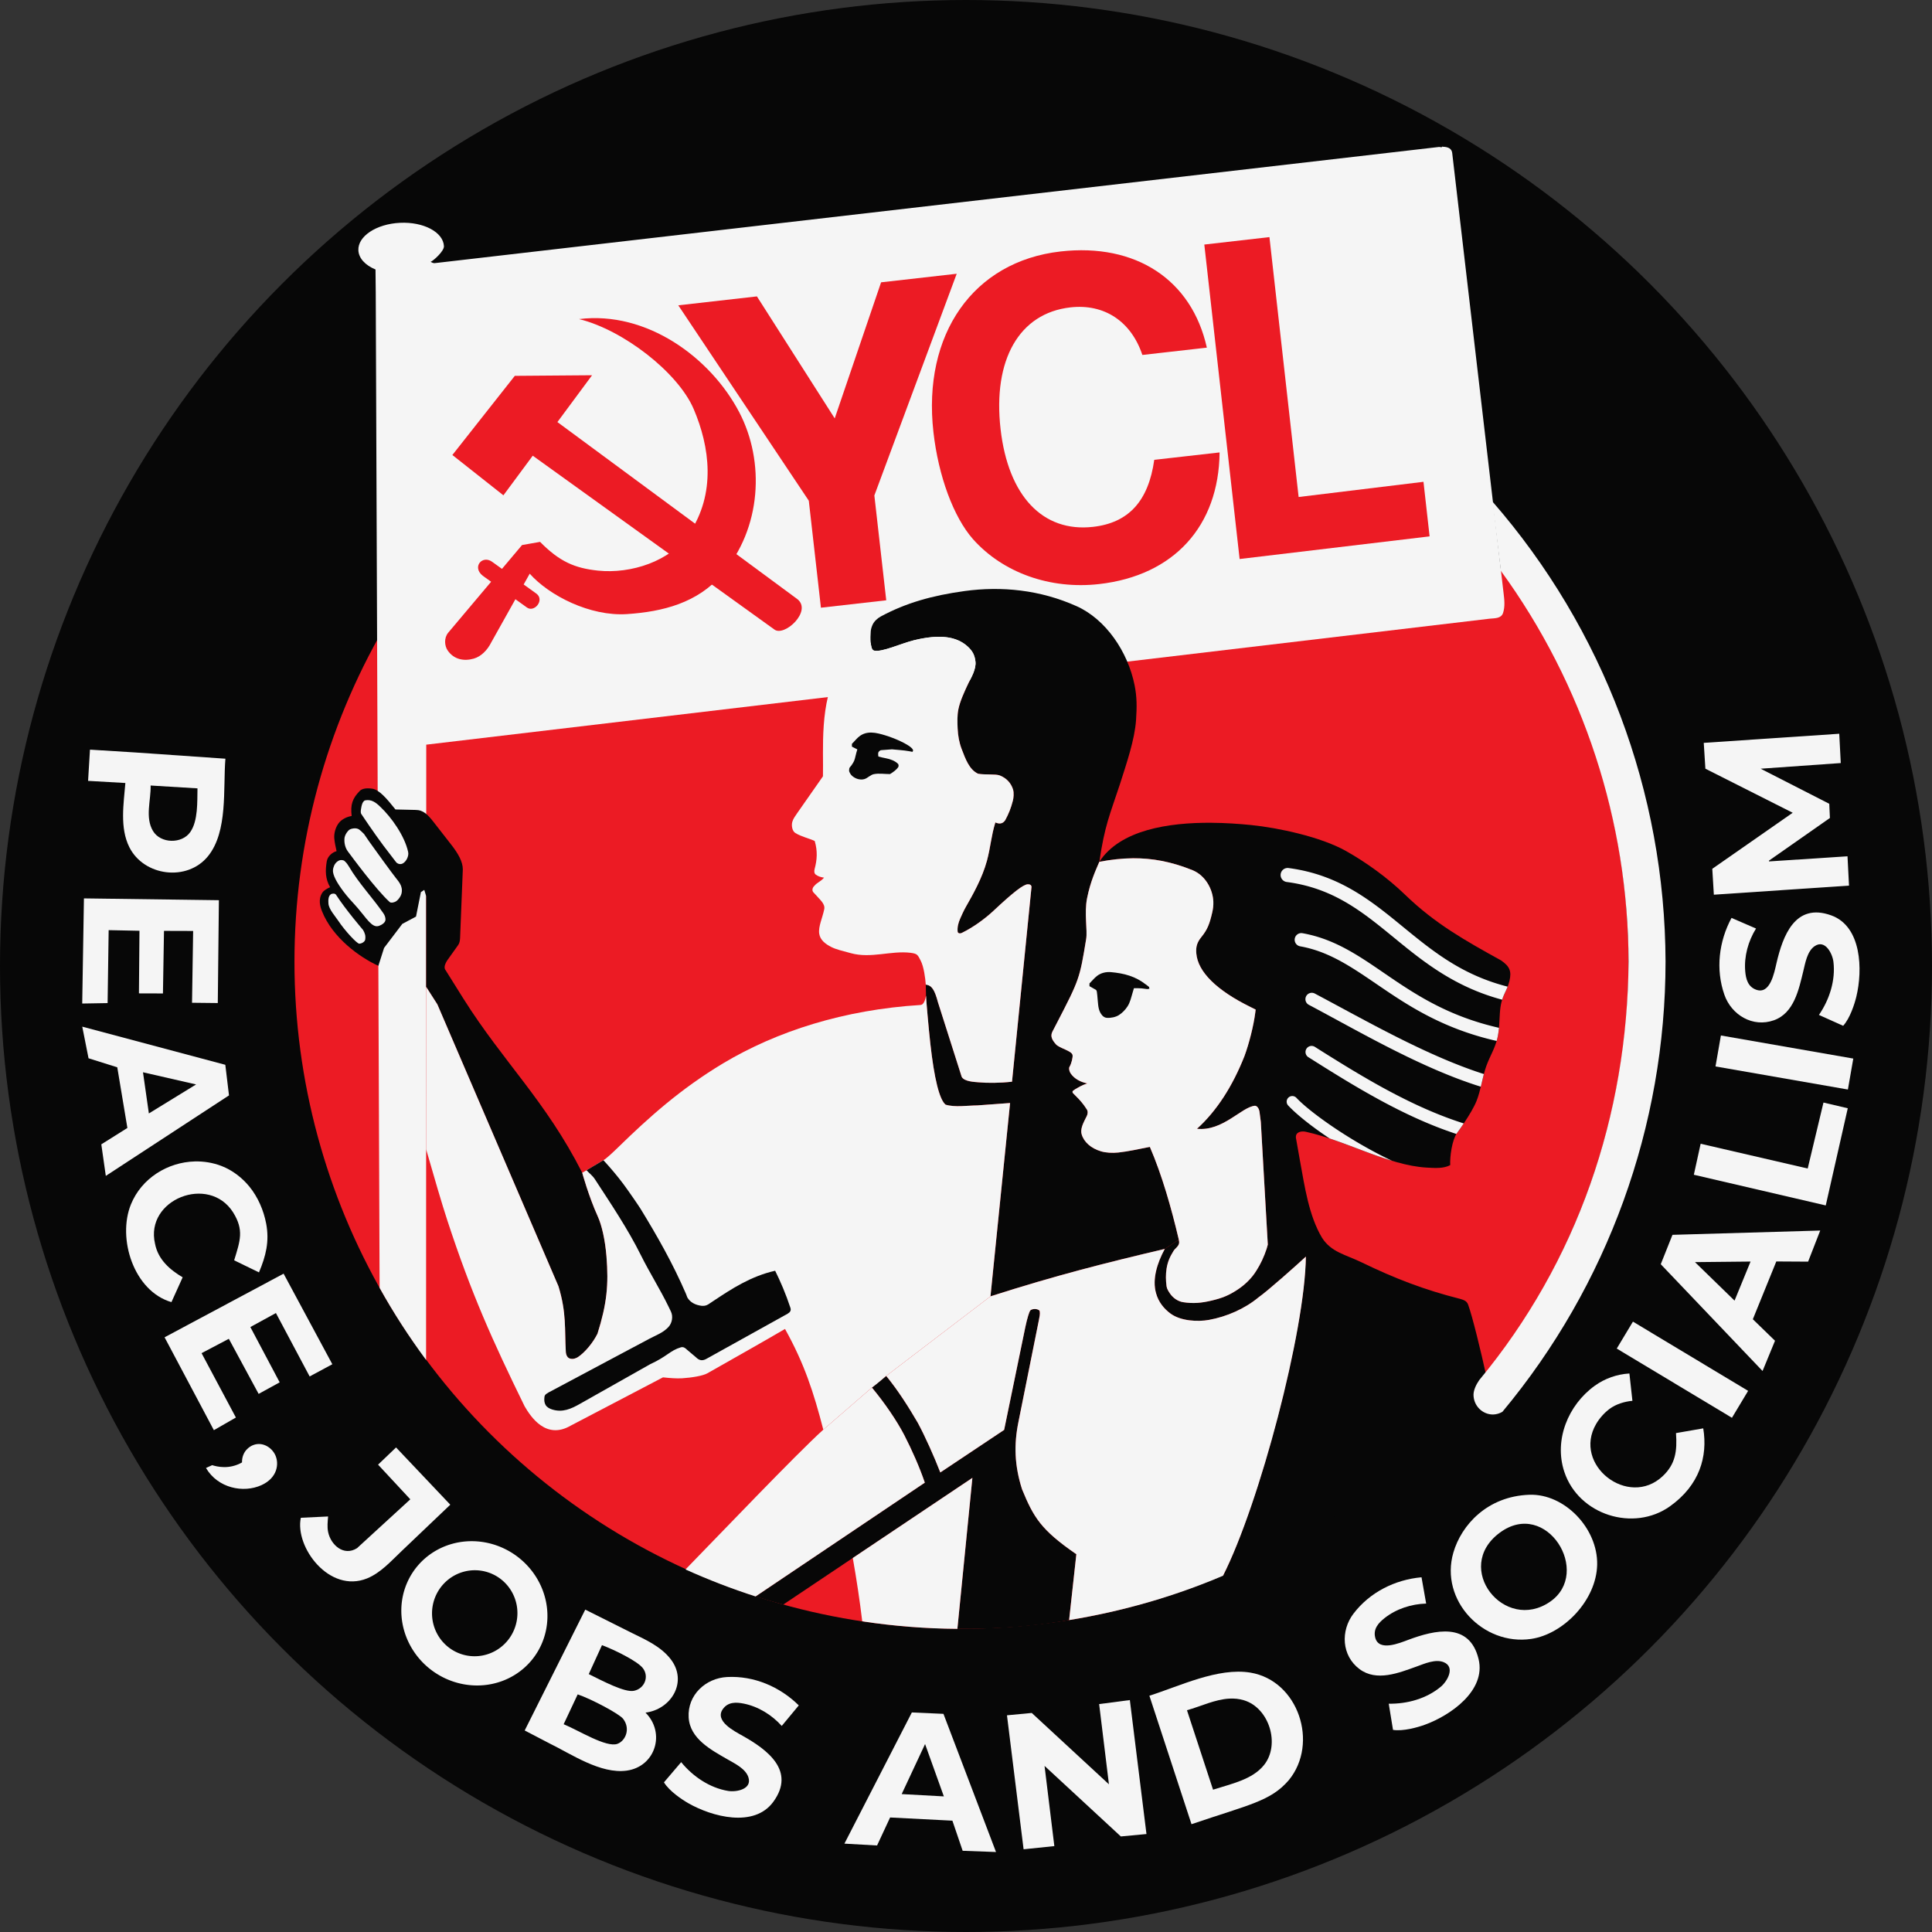 <?xml version="1.0" encoding="UTF-8" standalone="no"?>
<svg
   viewBox="0 0 1180 1180"
   version="1.1"
   id="svg8"
   xmlns="http://www.w3.org/2000/svg"
   xmlns:svg="http://www.w3.org/2000/svg"
   xmlns:rdf="http://www.w3.org/1999/02/22-rdf-syntax-ns#"
   xmlns:cc="http://creativecommons.org/ns#"
   xmlns:dc="http://purl.org/dc/elements/1.1/">
  <rect x="0" y="0" width="1180" height="1180" fill="#333333" stroke="none"/>
  <title
     id="title842">YCL centenary emblem</title>
  <defs
     id="defs2" />
  <g
     id="layer1"
     transform="translate(33.749,33.988)"
     style="display:inline">
    <circle
       style="display:inline;opacity:1;fill:#070707;fill-opacity:1;stroke:none;stroke-width:15.183;stroke-linecap:round;stroke-linejoin:round;stroke-miterlimit:4;stroke-dasharray:none;stroke-opacity:1"
       id="path2257-3-6"
       cx="556.251"
       cy="556.012"
       r="590" />
  </g>
  <g
     id="layer5"
     style="display:inline;opacity:1"
     transform="translate(33.749,33.988)">
    <circle
       style="display:inline;opacity:1;fill:#ec1b24;fill-opacity:1;stroke-width:0;stroke-linecap:round;stroke-linejoin:round;paint-order:stroke fill markers"
       id="path2257-3"
       cx="553.508"
       cy="553.409"
       r="407.411" />
  </g>
  <g
     id="layer6"
     style="display:inline;opacity:1"
     transform="translate(-3.149,-3.009)">
    <path
       id="path857"
       style="display:inline;opacity:1;fill:#f5f5f5;fill-opacity:1;stroke:none;stroke-width:0.307;stroke-linecap:round;stroke-linejoin:round;paint-order:stroke fill markers"
       d="m 883.904,92.639 v 0.002 c 0,0.605 -1.25,0.054 -1.934,0.133 L 268.578,163.734 c -0.885,0.092 -1.9,-0.54 -2.42,-0.805 1.767,-0.705 8.286,-6.545 8.139,-9.562 -0.42,-8.586 -12.458,-14.975 -26.891,-14.27 -14.433,0.706 -25.793,8.24 -25.373,16.826 0.232,4.739 4.085,9.041 10.465,11.686 l 0.148,14.172 2.359,607.82 c 8.513,15.327 17.966,29.896 28.381,44 l 0.106,-375.777 649.355,-76.924 c 3.458,-0.321 7.151,-0.111 8.312,-3.492 1.322,-3.997 0.808,-8.22 0.301,-12.357 L 890.094,96.377 c -0.3,-2.433 -2.264,-3.66 -5.6,-3.734 -0.192,-0.004 -0.59,-0.205 -0.59,-0.004 z" />
  </g>
  <g
     id="layer3"
     style="display:inline;opacity:1"
     transform="translate(-3.149,-3.009)">
    <path
       d="m 417.426,189.488 79.713,119.342 7.408,65.343 39.888,-4.522 -7.259,-64.031 50.3,-135.411 -46.186,5.236 -28.321,83.107 -47.519,-74.509 z"
       style="font-style:normal;font-variant:normal;font-weight:normal;font-stretch:normal;font-size:40px;line-height:1.25;font-family:'Sh Europa Medium';-inkscape-font-specification:'Sh Europa Medium, ';fill:#ec1b24;fill-opacity:1;stroke:none;stroke-width:6.603"
       id="path835" />
    <path
       d="m 748.037,279.335 -39.906,4.524 c -3.533,25.13 -15.583,38.462 -37.373,40.933 -30.717,3.482 -51.862,-18.85 -56.506,-59.806 -4.792,-42.268 11.397,-70.695 42.639,-74.237 20.74,-2.351 37.134,8.554 43.978,29.051 l 39.38,-4.465 c -9.225,-41.5 -43.414,-63.949 -89.358,-58.74 -53.295,6.042 -84.416,50.521 -77.63,110.379 3.036,26.779 12.254,51.793 24.159,65.334 18.282,20.53 47.104,30.824 77.033,27.431 45.681,-5.179 73.1,-35.41 73.583,-80.404 z"
       style="font-style:normal;font-variant:normal;font-weight:normal;font-stretch:normal;font-size:40px;line-height:1.25;font-family:'Sh Europa Medium';-inkscape-font-specification:'Sh Europa Medium, ';fill:#ec1b24;fill-opacity:1;stroke:none;stroke-width:6.605"
       id="path837" />
    <path
       d="m 760.267,344.434 116.034,-13.828 -3.741,-33.322 -76.256,9.275 -17.823,-158.737 -39.779,4.553 z"
       style="font-style:normal;font-variant:normal;font-weight:normal;font-stretch:normal;font-size:40px;line-height:1.25;font-family:'Sh Europa Medium';-inkscape-font-specification:'Sh Europa Medium, ';fill:#ec1b24;fill-opacity:1;stroke:none;stroke-width:6.569"
       id="path839" />
    <g
       id="g950"
       transform="matrix(2.302,-0.252,0.257,2.272,-587.888,-439.102)"
       style="display:inline;opacity:1;fill:#ec1b24;fill-opacity:1;stroke-width:1;stroke-miterlimit:4;stroke-dasharray:none">
      <path
         style="display:inline;opacity:1;fill:#ec1b24;fill-opacity:1;stroke:none;stroke-width:1;stroke-linecap:butt;stroke-linejoin:miter;stroke-miterlimit:4;stroke-dasharray:none;stroke-opacity:1"
         d="m 337.216,354.309 12.181,12.188 8.864,-9.668 58.144,53.153 c 2.372,2.372 10.574,-3.752 6.955,-7.371 l -57.64,-53.994 10.473,-11.426 -20.269,-2.086 -18.708,19.204"
         id="path858-1" />
      <path
         id="path862-5"
         style="opacity:1;fill:#ec1b24;fill-opacity:1;stroke:none;stroke-width:1;stroke-linecap:butt;stroke-linejoin:miter;stroke-miterlimit:4;stroke-dasharray:none;stroke-opacity:1"
         d="m 374.443,321.9 c 11.206,4.127 24.359,17.034 27.377,27.219 3.085,10.412 3.459,23.125 -4.986,33.074 -5.662,6.67 -16.323,8.922 -24.869,7.05 -6.031,-1.321 -9.824,-3.506 -14.339,-9.318 l -4.82,0.318 -5.965,5.742 -2.225,-2.033 c -2.417,-2.417 -5.689,0.625 -3.016,3.299 l 2.014,1.84 -12.76,12.283 c -1.332,1.332 -1.329,3.427 -0.67,4.686 1.384,2.643 3.994,3.386 6.6,2.936 1.943,-0.336 3.772,-1.781 5.064,-3.797 l 7.613,-10.762 2.699,2.467 c 1.766,1.766 4.985,-1.327 3.016,-3.297 l -3.113,-2.846 1.904,-2.691 c 4.441,6.369 14.544,13.126 24.268,13.555 9.491,0.419 18.846,-0.923 26.076,-7.741 11.833,-11.16 14.631,-28.802 9.354,-42.593 -5.863,-15.322 -21.228,-29.655 -39.221,-29.391 z" />
    </g>
  </g>
  <g
     id="g2275"
     style="display:inline;opacity:1"
     transform="translate(12.13,424.59)">
    <path
       id="path1087"
       style="display:inline;fill:#070707;fill-opacity:1;stroke-width:0.404;stroke-miterlimit:4;stroke-dasharray:none"
       d="m 635.006,802.506 c -0.573,0.017 -1.127,0.118 -1.594,0.283 -0.457,0.162 -0.833,0.385 -1.057,0.656 -0.257,0.318 -0.699,1.416 -1.229,3.154 -0.529,1.738 -1.146,4.115 -1.75,6.99 l -12.932,62.744 v 0.002 l -38.984,26 v -0.002 l -0.002,-0.002 c -0.938,-2.423 -1.99,-5.019 -3.109,-7.678 -5.6e-4,-0.001 -9e-4,-0.003 -0.002,-0.004 -1.12,-2.659 -2.307,-5.382 -3.516,-8.057 l -0.002,-0.002 c -2.418,-5.352 -4.919,-10.514 -7.133,-14.609 -5.412,-9.286 -12.082,-19.859 -19.283,-28.613 l -8.729,7.123 c 7.771,9.351 15.149,20.148 19.762,29.016 4.709,9.16 9.296,19.515 12.551,29.049 l -103.38,69.513 c 5.598,1.778 11.233,3.435 16.902,4.969 l 115.534,-77.404 -9.162,92.221 c 23.906,0.283 48.586,-1.691 68.233,-5.357 l 4.419,-40.227 c -21.724,-14.951 -26.105,-22.534 -33.168,-39.67 -4.654,-14.579 -4.988,-27.378 -2.225,-41 v -0.002 l 12.467,-62.098 c 0.258,-1.731 0.683,-2.95 0.658,-4.412 v -0.002 c -0.009,-0.487 -0.068,-1.001 -0.199,-1.57 -0.372,-0.382 -0.867,-0.644 -1.41,-0.807 -0.521,-0.156 -1.089,-0.217 -1.641,-0.203 -0.007,1.9e-4 -0.014,-0.002 -0.021,-0.002 z"
       transform="translate(-15.279,-427.599)" />
    <path
       id="path1083"
       style="display:inline;fill:#070707;fill-opacity:1;stroke-width:0.404"
       d="m 212.144,56.907 c -1.707,0.048 -3.426,0.431 -4.554,1.578 -4.448,4.522 -5.775,8.326 -4.938,15.301 -2.884,0.438 -5.812,1.934 -7.516,3.878 -2.245,2.56 -3.369,6.669 -3.095,9.754 0.259,2.917 0.831,5.212 1.392,7.834 -2.934,0.864 -5.502,3.339 -5.988,6.252 -0.976,5.847 -0.876,10.626 2.027,15.766 -1.747,0.826 -3.8,1.919 -4.724,3.338 -2.641,4.057 -1.369,8.377 -0.19,11.403 6.329,16 22.807,28.04 34.408,33.286 l 3.49,-10.935 11.141,-14.688 8.355,-4.437 2.996,-14.958 2.056,-1.345 1.179,3.867 -0.018,55.37 6.836,10.694 73.966,172.186 c 4.981,16.359 3.688,26.219 4.484,39.997 0.115,1.995 0.975,3.568 2.298,4.052 1.917,0.702 3.857,-0.009 5.153,-0.848 4.274,-2.876 9.153,-8.735 11.902,-14.298 5.714,-18.151 6.884,-29.951 5.478,-47.155 -0.842,-10.297 -2.897,-19.108 -5.296,-24.399 -5.642,-12.44 -9.517,-26.713 -9.517,-26.713 -22.363,-44.021 -48.108,-67.507 -72.525,-106.275 L 259.631,167.342 c -0.604,-1.736 0.269,-3.464 1.242,-5.149 l 6.852,-9.617 c 0.829,-1.164 1.056,-2.706 1.143,-4.133 l 1.676,-42.049 c 0,-4.737 -2.904,-9.736 -6.937,-14.911 L 252.558,77.3 c -3.365,-4.236 -6.067,-7.212 -10.913,-7.212 l -12.237,-0.284 c -5.398,-6.709 -9.904,-12.116 -14.336,-12.714 -0.883,-0.119 -1.903,-0.212 -2.927,-0.183 z" />
    <path
       id="path927"
       style="display:inline;fill:#070707;fill-opacity:1;stroke-width:0.404"
       d="m 743.004,505.533 c -26.167,-0.185 -55.771,4.343 -68.418,23.832 18.594,-3.482 35.932,-3.383 56.889,5.113 7.975,3.233 12.498,11.813 12.744,19.336 0.074,2.261 -0.175,4.301 -0.674,6.465 -1.612,6.99 -2.898,10.439 -6.621,15.016 -2.726,3.35 -3.442,6.054 -3.105,10.043 0.948,11.227 12.345,22.497 33.086,32.719 l 3.16,1.561 -0.264,2.059 c -0.978,7.645 -3.668,18.441 -6.557,26.309 -7.273,18.419 -16.974,33.553 -29.025,44.453 15.852,1.648 27.266,-13.43 35.471,-14.082 1.608,0.164 2.539,2.31 2.705,3.578 l 0.818,6.264 4.27,74.973 -0.744,2.627 c -1.541,4.703 -3.737,9.417 -6.279,13.336 -3.024,4.917 -7.325,8.862 -11.77,11.746 -5.112,3.318 -8.925,4.907 -15.561,6.482 -6.112,1.458 -11.221,1.94 -17.377,0.971 -3.277,-0.516 -6.233,-2.673 -7.986,-5.254 -0.922,-1.358 -1.897,-2.819 -2.119,-4.445 -0.492,-3.604 -0.558,-7.323 0.023,-10.914 0.678,-4.189 2.085,-7.215 4.199,-10.621 1.09,-1.756 2.727,-2.444 3.34,-4.418 0.305,-0.983 -0.019,-1.67 -0.084,-2.529 l -8.57,5.654 c -1.174,2.171 -2.248,4.42 -3.158,6.703 -2.732,6.849 -4.003,14.01 -2.178,20.342 0.363,1.348 0.85,2.621 1.441,3.818 0.591,1.197 1.287,2.318 2.061,3.361 1.547,2.088 3.413,3.866 5.414,5.322 3.15,2.292 7.336,3.546 11.568,4.074 2.116,0.264 4.243,0.347 6.258,0.289 2.015,-0.058 3.918,-0.258 5.584,-0.561 2.719,-0.493 5.448,-1.165 8.143,-2.006 2.695,-0.841 5.355,-1.849 7.938,-3.014 5.166,-2.329 10.02,-5.284 14.211,-8.77 5.889,-4.136 23.827,-20.16 28.895,-24.871 -0.016,1.597 -0.103,3.311 -0.223,5.082 -2.235,47.358 -28.859,146.991 -50.381,189.827 64.128,-26.246 118.373,-68.722 160.684,-122.538 -3.01,-13.88 -8.395,-36.016 -10.998,-43.059 -0.853,-2.309 -2.753,-2.858 -5.088,-3.545 -21.605,-5.465 -39.626,-12.398 -59.852,-22.205 -9.998,-4.848 -18.521,-6.165 -24.248,-15.004 -8.124,-13.559 -10.64,-31.531 -13.518,-47.213 l -2.455,-13.871 c -0.394,-3.714 3.392,-4.247 5.867,-3.754 25.004,5.435 50.282,20.522 73.961,21.92 5.596,0.33 10.396,0.604 14.414,-1.514 -0.291,-5.24 1.143,-15.342 4.057,-19.471 0,0 8.889,-11.938 12.014,-19.701 2.624,-6.518 3.636,-14.974 6.057,-21.57 2.233,-6.084 5.24,-10.566 6.689,-16.883 1.161,-5.058 1.165,-9.831 1.51,-15.23 0.702,-11.003 4.126,-12.334 5.855,-19.67 1.403,-5.952 0.1,-8.937 -5.189,-12.531 -21.77,-12.046 -40.197,-22.347 -58.4,-39.951 -11.06,-10.696 -24.188,-20.078 -36.354,-26.898 -15.479,-8.679 -41.515,-14.152 -57.861,-15.807 -7.203,-0.729 -15.545,-1.313 -24.268,-1.375 z"
       transform="translate(-15.279,-427.599)" />
    <path
       style="display:inline;fill:#070707;fill-opacity:1;stroke-width:0.404"
       d="m 576.899,-63.582 c -19.504,2.666 -35.77,7.24 -51.127,15.538 -2.039,1.102 -4.019,3.019 -4.903,4.918 -0.596,1.283 -1.07,2.733 -1.159,4.041 -0.168,2.47 -0.281,4.731 -0.031,6.997 0.238,2.161 0.553,4.525 2.099,4.874 4.812,1.086 16.096,-4.279 24.415,-6.359 15.24,-3.725 25.866,-2.516 32.815,3.949 2.849,2.651 4.18,5.136 4.645,9.125 0.53,4.546 -2.771,10.171 -4.099,12.754 -2.614,5.482 -5.33,11.396 -6.33,16.35 -0.773,3.833 -0.639,7.815 -0.463,11.721 0.196,4.361 0.94,8.639 2.515,12.705 2.245,5.795 4.487,12.356 9.951,14.945 4.234,0.791 10.686,0.044 13.269,1.054 4.106,1.606 6.86,4.635 8.082,8.48 0.694,2.182 0.334,5.336 -0.06,6.869 -1.188,4.623 -2.526,7.962 -4.67,11.947 -1.574,2.418 -3.8,2.416 -6.039,1.392 -2.56,8.271 -2.941,15.3 -5.151,23.441 -2.88,10.61 -8.64,20.73 -12.956,28.29 -1.27,2.225 -2.692,5.445 -3.399,7.062 -1.127,2.576 -1.8,5.161 -1.533,7.894 0.092,0.941 1.201,1.449 2.657,0.739 7.462,-3.635 14.73,-9.23 19.258,-13.469 12.303,-11.549 18.278,-16.064 20.908,-16.169 1.476,-0.059 2.272,0.576 2.287,1.654 l -11.899,118.911 c -7.44,0.86 -15.012,0.862 -20.439,0.368 -2.379,-0.216 -8.776,-0.397 -10.308,-3.365 l -14.458,-45.422 c -2.091,-7.803 -3.759,-10.401 -7.466,-10.885 l 0.144,6.781 c 0.049,2.219 1.591,19.873 2.622,29.157 2.396,21.576 5.559,34.278 9.313,37.393 5.661,1.754 13.319,0.502 19.454,0.454 l 19.954,-1.46 -11.974,118.069 c 40.299,-12.876 69.434,-20.206 106.456,-28.958 l 8.57,-5.654 c -4.524,-19.294 -10.249,-39.427 -17.682,-56.652 -6.493,1.276 -13.523,2.833 -19.302,3.437 -3.533,0.369 -7.52,0.165 -10.508,-0.729 -6.241,-1.868 -10.515,-5.735 -11.868,-10.485 -0.808,-2.834 0.711,-6.158 1.815,-8.42 l 1.365,-2.719 c 0.594,-1.183 0.744,-2.875 0,-3.97 l -1.611,-2.37 c -2.081,-2.891 -4.371,-5.125 -6.874,-7.624 -0.321,-0.32 -0.37,-1.098 0,-1.36 l 1.264,-0.9 c 2.691,-1.565 3.948,-2.414 7.475,-3.63 -3.801,-0.795 -7.695,-2.576 -10.145,-6.126 -0.809,-1.22 -1.242,-3.094 -0.696,-3.999 1.229,-2.035 2.173,-6.01 1.847,-7.313 -0.637,-2.55 -8.024,-4.068 -10.128,-6.45 -2.381,-2.695 -3.59,-4.964 -2.117,-7.809 l 2.616,-5.053 c 13.818,-26.677 14.008,-27.217 17.972,-51.53 0.873,-5.309 -1.272,-15.73 0.551,-24.842 2.035,-10.171 5.298,-17.15 7.486,-22.242 3.31,-22.282 6.266,-28.288 12.54,-47.287 4.037,-12.72 9.089,-27.266 9.892,-39.407 0.52,-7.86 0.564,-13.871 -0.903,-21.188 -4.131,-20.594 -17.674,-40.282 -35.43,-48.243 -22.253,-9.977 -45.768,-12.332 -68.507,-9.223 z"
       id="path2271" />
  </g>
  <g
     id="g859"
     style="display:inline;opacity:1"
     transform="translate(12.13,424.59)">
    <path
       id="path926"
       style="fill:#f5f5f5;fill-opacity:1;stroke:none;stroke-width:1.146px;stroke-linecap:butt;stroke-linejoin:miter;stroke-opacity:1"
       d="m 679.954,99.614 c -6.877,0.044 -13.674,0.847 -20.646,2.153 -2.188,5.092 -5.452,12.07 -7.487,22.242 -1.823,9.112 0.323,19.532 -0.55,24.842 -3.965,24.313 -4.154,24.853 -17.972,51.53 l -2.616,5.053 c -1.473,2.845 -0.264,5.114 2.117,7.809 2.104,2.382 9.49,3.901 10.127,6.451 0.326,1.304 -0.617,5.277 -1.846,7.312 -0.546,0.905 -0.113,2.778 0.696,3.999 2.45,3.55 6.345,5.332 10.145,6.127 -3.527,1.217 -4.785,2.064 -7.476,3.629 l -1.264,0.9 c -0.37,0.263 -0.321,1.04 0,1.36 2.503,2.498 4.793,4.732 6.874,7.624 l 1.611,2.37 c 0.744,1.094 0.594,2.787 0,3.97 l -1.365,2.719 c -1.103,2.262 -2.622,5.586 -1.815,8.42 1.354,4.75 5.627,8.618 11.868,10.485 2.988,0.894 6.974,1.099 10.508,0.729 5.779,-0.604 12.809,-2.161 19.302,-3.437 7.434,17.225 13.158,37.358 17.682,56.652 0.065,0.859 0.39,1.547 0.085,2.531 -0.613,1.973 -2.251,2.661 -3.341,4.417 -2.115,3.406 -3.522,6.433 -4.2,10.622 -0.581,3.591 -0.515,7.309 -0.022,10.913 0.222,1.627 1.197,3.088 2.119,4.446 1.753,2.581 4.709,4.738 7.986,5.254 6.156,0.969 11.265,0.487 17.377,-0.971 6.636,-1.575 10.448,-3.164 15.56,-6.482 4.445,-2.884 8.745,-6.828 11.77,-11.745 2.542,-3.919 4.738,-8.633 6.279,-13.336 l 0.745,-2.627 -4.269,-74.973 -0.819,-6.263 c -0.166,-1.268 -1.097,-3.414 -2.705,-3.578 -8.204,0.652 -19.618,15.729 -35.471,14.081 12.051,-10.9 21.753,-26.033 29.026,-44.452 2.889,-7.867 5.579,-18.665 6.556,-26.31 l 0.264,-2.059 -3.162,-1.56 c -20.74,-10.222 -32.137,-21.492 -33.085,-32.718 -0.337,-3.989 0.38,-6.694 3.106,-10.045 3.723,-4.576 5.009,-8.024 6.621,-15.014 0.499,-2.164 0.747,-4.204 0.674,-6.464 -0.246,-7.523 -4.769,-16.104 -12.743,-19.337 -13.098,-5.31 -24.781,-7.34 -36.243,-7.266 z" />
    <path
       style="fill:#f5f5f5;fill-opacity:1;stroke:none;stroke-width:0.283px;stroke-linecap:butt;stroke-linejoin:miter;stroke-opacity:1"
       d="m 194.966,100.972 c -1.85,0.864 -2.98,2.516 -3.501,4.502 -0.531,2.026 -0.11,3.517 0.642,5.405 1.538,3.86 6.17,10.391 10.953,15.444 1.845,1.95 4.788,5.391 6.54,7.648 5.513,7.102 7.597,8.246 11.124,6.325 1.26,-0.686 2.521,-1.771 2.583,-3.139 0.061,-1.36 -0.47,-2.77 -1.243,-3.89 -6.544,-9.478 -15.233,-18.599 -20.981,-28.455 -0.634,-1.087 -1.574,-2.425 -2.171,-2.927 -0.362,-0.304 -0.641,-0.751 -1.085,-0.913 -0.896,-0.327 -1.997,-0.404 -2.862,0 z"
       id="path984" />
    <path
       style="fill:#f5f5f5;fill-opacity:1;stroke:none;stroke-width:0.288px;stroke-linecap:butt;stroke-linejoin:miter;stroke-opacity:1"
       d="m 202.527,81.626 c -1.107,0.303 -1.703,0.809 -2.427,1.731 -0.724,0.922 -1.489,2.143 -1.789,3.639 -0.362,2.881 0.268,6.087 2.059,8.48 1.951,2.607 16.936,23.083 25.479,30.837 0.764,0.693 2.123,0.348 3.094,0 1.636,-0.586 3.036,-2.593 3.653,-3.789 0.745,-1.446 0.867,-3.254 0.616,-4.601 -0.362,-1.94 -1.149,-3.316 -3.638,-6.377 -2.216,-2.726 -13.165,-17.847 -16.276,-22.253 -3.112,-4.406 -2.848,-4.375 -3.422,-4.845 -0.574,-0.47 -2.142,-2.322 -3.443,-2.821 -1.3,-0.499 -2.799,-0.303 -3.906,0 z"
       id="path982" />
    <path
       style="fill:#f5f5f5;fill-opacity:1;stroke:none;stroke-width:0.291px;stroke-linecap:butt;stroke-linejoin:miter;stroke-opacity:1"
       d="m 210.675,64.284 c -1.554,0.911 -1.969,3.175 -2.235,4.856 -0.183,1.16 -0.497,2.544 0.156,3.52 5.933,8.867 11.838,17.343 18.165,25.373 1.591,2.019 3.03,4.074 3.472,4.408 1.033,0.782 2.387,0.967 3.481,0.423 1.228,-0.61 2.172,-1.804 2.775,-3.035 0.596,-1.219 0.96,-2.688 0.675,-4.014 -2.143,-9.953 -10.388,-21.392 -16.899,-27.52 -2.883,-2.85 -5.678,-4.884 -9.589,-4.01 z"
       id="path950" />
    <path
       id="path966"
       style="fill:#f5f5f5;fill-opacity:1;stroke:none;stroke-width:0.351;stroke-linecap:round;stroke-linejoin:round;paint-order:stroke fill markers"
       d="m 248.167,178.169 -0.031,99.193 c 5.048,17.624 9.648,33.353 12.942,43.405 14.724,44.922 27.524,73.308 47.205,113.545 3.895,6.747 13.175,20.475 28.095,11.861 l 56.424,-29.525 c 3.915,0.434 8.264,0.777 11.721,0.568 5.633,-0.359 12.546,-1.441 15.359,-3.036 12.732,-7.22 36.335,-20.531 47.451,-27.093 11.757,21.117 17.441,38.522 23.385,61.503 l 29.689,-25.697 c 2.981,-2.114 8.729,-7.125 8.729,-7.125 l 63.687,-48.605 11.973,-118.07 -19.955,1.459 c -6.134,0.048 -13.792,1.299 -19.454,-0.454 -3.754,-3.114 -6.917,-15.817 -9.313,-37.393 -1.031,-9.284 -2.574,-26.94 -2.622,-29.158 -0.399,2.361 -1.341,5.545 -3.294,5.666 -46.649,2.873 -87.747,15.985 -120.643,35.645 -26.041,15.645 -45.477,33.127 -63.7,50.912 -4.033,3.935 -7.869,7.457 -9.387,8.255 l -10.331,6.147 -2.625,1.513 c 0,-2e-5 3.875,14.273 9.517,26.713 2.399,5.29 4.455,14.102 5.296,24.399 1.407,17.205 0.236,29.005 -5.478,47.155 -2.749,5.563 -7.627,11.422 -11.902,14.298 -1.296,0.839 -3.236,1.55 -5.153,0.848 -1.323,-0.485 -2.183,-2.057 -2.298,-4.052 -0.796,-13.778 0.497,-23.638 -4.484,-39.997 L 255.003,188.863 Z" />
    <path
       id="path962"
       style="fill:#f5f5f5;fill-opacity:1;stroke:none;stroke-width:0.351;stroke-linecap:round;stroke-linejoin:round;paint-order:stroke fill markers"
       d="m 561.439,-35.666 c -4.467,-0.008 -9.532,0.695 -15.247,2.092 -8.318,2.08 -19.603,7.445 -24.415,6.359 -1.545,-0.349 -1.86,-2.712 -2.099,-4.874 -1.081,0.51 -2.175,0.989 -3.265,1.479 -4.26,2.333 -7.6,5.07 -11.092,8.328 -2.112,1.972 -3.74,4.11 -5.31,6.485 -11.808,20.232 -9.084,49.179 -9.51,65.358 l -15.746,22.519 c -1.218,1.864 -2.324,3.146 -2.942,5.202 -0.399,1.326 -0.354,2.816 0,4.155 0.281,1.063 0.89,2.169 1.826,2.746 3.732,2.298 8.326,3.212 11.832,4.88 1.809,6.062 1.479,11.475 -0.051,17.08 -0.383,1.403 -0.28,2.806 0.803,3.54 1.484,1.005 2.686,1.415 4.934,1.77 -1.859,2.275 -4.145,2.932 -5.697,4.78 -0.824,0.772 -1.308,1.519 -1.372,2.549 -0.084,1.359 1.123,2.144 1.971,3.121 2.318,2.785 5.915,5.432 5.234,8.798 -1.103,5.456 -3.684,10.562 -3.081,14.916 0.59,3.989 3.811,6.36 7.359,8.176 3.013,1.542 6.571,2.299 12.011,3.795 12.266,3.372 24.393,-1.663 36.375,-0.248 4.129,0.579 4.301,0.998 6.243,4.804 1.942,3.806 2.816,10.638 3.106,14.623 3.706,0.484 5.376,3.083 7.467,10.886 l 14.457,45.421 c 1.532,2.968 7.929,3.149 10.309,3.365 5.428,0.494 12.998,0.491 20.438,-0.369 l 11.9,-118.911 c -0.015,-1.077 -0.811,-1.713 -2.287,-1.654 -2.63,0.105 -8.605,4.62 -20.908,16.169 -4.528,4.239 -11.795,9.833 -19.257,13.468 -1.456,0.709 -2.566,0.203 -2.658,-0.738 -0.267,-2.733 0.406,-5.319 1.533,-7.894 0.707,-1.617 2.129,-4.837 3.399,-7.062 4.316,-7.56 10.076,-17.68 12.956,-28.29 2.21,-8.141 2.591,-15.17 5.151,-23.441 2.239,1.025 4.465,1.026 6.039,-1.392 2.144,-3.984 3.482,-7.324 4.67,-11.947 0.394,-1.534 0.754,-4.687 0.06,-6.869 -1.222,-3.845 -3.977,-6.875 -8.082,-8.481 -2.583,-1.01 -9.035,-0.263 -13.269,-1.054 -5.463,-2.589 -7.706,-9.15 -9.951,-14.945 -1.575,-4.066 -2.319,-8.344 -2.515,-12.705 -0.176,-3.906 -0.31,-7.888 0.463,-11.721 1,-4.954 3.716,-10.868 6.33,-16.35 1.328,-2.584 4.629,-8.208 4.099,-12.754 -0.465,-3.989 -1.796,-6.474 -4.645,-9.125 -4.343,-4.041 -10.123,-6.029 -17.567,-6.042 z" />
    <g
       id="g853"
       transform="matrix(7.681,-1.16,1.16,7.681,-1842.064,804.106)"
       style="opacity:0.235;fill:#4337e3;fill-opacity:1" />
    <g
       id="text874"
       style="fill:#00e300;fill-opacity:0.645;stroke:none;stroke-width:0.265"
       transform="matrix(5.82,-0.535,0.556,5.597,-2964.451,270.076)" />
    <path
       id="path954"
       style="fill:#f5f5f5;fill-opacity:1;stroke:none;stroke-width:2.532px;stroke-linecap:butt;stroke-linejoin:miter;stroke-opacity:1"
       d="m 597.055,905.635 -73.051,48.941 c 2.349,13.29 4.296,26.314 5.777,38.693 19.226,2.892 38.649,4.459 58.111,4.586 z"
       transform="translate(-15.279,-427.599)" />
    <path
       style="fill:#f5f5f5;fill-opacity:1;stroke:none;stroke-width:1.061px;stroke-linecap:butt;stroke-linejoin:miter;stroke-opacity:1"
       d="m 193.077,121.864 c 6.01,9.294 16.534,21.524 16.534,21.524 1.121,1.941 1.68,3.523 1.316,5.885 -0.187,1.213 -1.875,2.416 -3.613,2.51 -1.355,0.074 -8.758,-7.844 -12.696,-13.792 -1.929,-2.914 -5.872,-7.182 -6.138,-10.667 -0.148,-1.943 -0.173,-4.525 1.4,-5.674 0.862,-0.63 2.616,-0.683 3.196,0.214 z"
       id="path1003" />
    <path
       id="path944"
       style="fill:#f5f5f5;fill-opacity:1;stroke:none;stroke-width:0.351;stroke-linecap:round;stroke-linejoin:round;paint-order:stroke fill markers"
       d="m 535.686,850.492 -29.689,25.697 c -16.881,15.312 -63.265,63.968 -84.163,85.39 13.941,6.296 28.225,11.801 42.785,16.49 l 103.38,-69.513 c -3.255,-9.534 -7.842,-19.889 -12.551,-29.049 -4.613,-8.868 -11.991,-19.664 -19.762,-29.016 z"
       transform="translate(-15.279,-427.599)" />
    <path
       id="path942"
       style="fill:#f5f5f5;fill-opacity:1;stroke:none;stroke-width:0;stroke-linecap:round;stroke-linejoin:round;paint-order:stroke fill markers"
       d="m 714.555,765.805 c -37.021,8.752 -66.156,16.083 -106.455,28.959 l -63.686,48.605 c 7.201,8.754 13.871,19.327 19.283,28.613 4.427,8.19 10.007,20.653 13.762,30.35 l 0.002,0.002 0.012,-0.008 38.973,-25.992 12.932,-62.744 c 1.208,-5.75 2.465,-9.509 2.979,-10.145 0.903,-1.097 4.254,-1.435 5.723,0.07 0.526,2.279 -0.115,3.678 -0.459,5.986 l -12.467,62.098 c -2.764,13.623 -2.429,26.422 2.225,41.002 7.063,17.136 11.444,24.719 33.168,39.67 l -4.419,40.228 c 32.286,-5.3 63.908,-14.254 94.001,-27.095 22.349,-44.042 50.142,-149.644 50.604,-194.91 -5.068,4.711 -23.005,20.735 -28.895,24.871 -8.381,6.97 -19.416,11.817 -30.291,13.789 -6.665,1.209 -17.11,0.782 -23.41,-3.803 -4.002,-2.912 -7.466,-7.111 -8.916,-12.502 -2.433,-8.443 0.638,-18.36 5.336,-27.045 z"
       transform="translate(-15.279,-427.599)" />
  </g>
  <g
     id="layer7"
     style="display:inline"
     transform="translate(-3.149,-3.009)">
    <path
       style="display:inline;opacity:1;fill:#070707;fill-opacity:1;stroke-width:0.404"
       d="m 371.706,711.625 -10.34,6.147 c 1.697,1.8 3.737,3.33 5.086,5.404 9.828,15.11 20.098,30.313 28.131,46.462 5.327,10.708 11.797,20.863 17.004,31.64 l 1.311,2.714 c 1.467,3.037 0.782,7.003 -1.401,9.42 -3.259,3.609 -7.625,5.064 -11.803,7.295 l -61.519,32.77 c -2.452,1.416 -2.471,1.912 -2.584,3.864 -0.075,1.297 0.154,2.691 0.812,3.811 0.812,1.381 2.411,2.216 3.887,2.687 6.383,2.039 11.627,-0.262 17.471,-3.636 l 42.438,-23.958 c 10.601,-4.863 12.104,-8.356 18.829,-10.356 1.46,-0.434 2.662,0.431 3.609,1.378 l 5.581,4.726 c 2.059,2.059 4.029,2.307 6.471,0.897 l 49.474,-27.482 c 1.599,-0.923 2.288,-1.989 1.738,-3.653 -2.856,-8.637 -6.057,-16.011 -9.317,-22.619 -14.927,3.339 -26.984,11.365 -36.307,17.516 l -4.583,3.045 c -1.592,0.919 -2.637,0.922 -3.999,0.857 -3.863,-0.474 -6.999,-2.085 -8.767,-5.147 l -0.817,-2.175 c -8.151,-18.837 -17.768,-35.661 -27.686,-51.854 -1.177,-1.921 -7.601,-11.274 -10.501,-15.146 -3.813,-5.093 -7.909,-9.938 -12.22,-14.607 z"
       id="path1085" />
  </g>
  <g
     id="g1192"
     style="display:inline;opacity:1"
     transform="translate(12.13,424.59)">
    <path
       id="path1190"
       style="display:inline;fill:#f5f5f5;fill-opacity:1;stroke-width:0.404;stroke-miterlimit:4;stroke-dasharray:none"
       d="m 774.323,105.541 a 4.296,4.296 0 0 0 -4.26,3.739 4.296,4.296 0 0 0 3.701,4.818 c 30.659,4.02 48.704,20.361 69.809,37.516 16.533,13.439 34.919,27.21 61.762,34.374 0.983,-3.131 2.263,-5.199 3.345,-7.973 -25.862,-6.569 -43.075,-19.565 -59.688,-33.07 -20.885,-16.976 -40.884,-35.009 -74.112,-39.366 a 4.296,4.296 0 0 0 -0.557,-0.038 z" />
    <path
       id="path1190-0"
       style="display:inline;opacity:1;fill:#f5f5f5;fill-opacity:1;stroke-width:0.404;stroke-miterlimit:4;stroke-dasharray:none"
       d="m 782.667,145.316 a 4.067,4.067 0 0 0 -3.994,3.354 4.067,4.067 0 0 0 3.292,4.717 c 20.97,3.733 36.348,16.417 56.764,29.868 16.279,10.725 35.706,21.687 63.23,27.921 0.168,-0.582 0.334,-1.166 0.474,-1.779 0.483,-2.105 0.761,-4.161 0.951,-6.234 -26.129,-5.938 -44.32,-16.25 -60.18,-26.699 -19.988,-13.169 -36.421,-26.92 -59.813,-31.085 a 4.067,4.067 0 0 0 -0.723,-0.063 z" />
    <path
       id="path1190-9"
       style="display:inline;opacity:1;fill:#f5f5f5;fill-opacity:1;stroke-width:0.404;stroke-miterlimit:4;stroke-dasharray:none"
       d="m 789.013,181.778 a 3.895,3.895 0 0 0 -3.383,2.072 3.895,3.895 0 0 0 1.62,5.265 c 30.128,15.945 68.301,38.566 105.051,50.015 0.626,-2.583 1.212,-5.207 1.873,-7.724 -35.128,-11.186 -73.056,-33.181 -103.279,-49.176 a 3.895,3.895 0 0 0 -1.882,-0.452 z" />
    <path
       id="path1190-3"
       style="display:inline;opacity:1;fill:#f5f5f5;fill-opacity:1;stroke-width:0.404;stroke-miterlimit:4;stroke-dasharray:none"
       d="m 788.966,214.221 a 3.723,3.723 0 0 0 -3.162,1.734 3.723,3.723 0 0 0 1.159,5.138 c 27.353,17.28 57.676,36.178 90.435,46.903 0.091,-0.149 0.176,-0.308 0.273,-0.445 0,0 1.883,-2.545 4.198,-5.995 -32.412,-10.248 -62.98,-29.104 -90.927,-46.759 a 3.723,3.723 0 0 0 -1.976,-0.575 z" />
    <path
       id="path1190-6"
       style="display:inline;opacity:1;fill:#f5f5f5;fill-opacity:1;stroke-width:0.404;stroke-miterlimit:4;stroke-dasharray:none"
       d="m 777.134,244.836 a 3.437,3.437 0 0 0 -2.323,0.931 3.437,3.437 0 0 0 -0.154,4.858 c 5.064,5.395 14.126,12.674 25.278,20.118 12.82,4.259 25.613,9.83 38.133,13.623 -25.263,-11.877 -50.02,-29.52 -58.399,-38.447 a 3.437,3.437 0 0 0 -2.535,-1.083 z" />
  </g>
  <g
     id="g865"
     style="display:inline;opacity:1"
     transform="translate(12.13,424.59)">
    <path
       style="display:inline;fill:#070707;fill-opacity:1;stroke-width:0.404"
       d="m 666.468,169.162 c -3.128,-0.281 -6.208,0.485 -8.536,2.285 -1.728,1.336 -3.099,3.079 -4.648,4.619 v 1.671 l 3.603,2.031 c 1.004,0.566 0.928,0.896 1.453,6.767 0.326,3.641 0.478,6.578 2.862,9.197 0.674,0.716 1.65,1.261 2.631,1.333 2.582,0.189 5.508,-0.47 7.373,-1.646 2.128,-1.341 3.953,-3.237 5.325,-5.345 1.589,-2.441 2.229,-5.469 3.042,-8.184 l 0.869,-2.93 2.487,0.018 c 1.368,0.01 3.265,0.168 4.218,0.352 l 1.465,0.188 1.28,-0.222 -0.227,-1.103 c 0,0 -1.282,-0.984 -1.922,-1.475 -3.176,-2.438 -6.205,-4.104 -10.007,-5.379 -3.627,-1.216 -7.458,-1.836 -11.268,-2.179 z"
       id="path956" />
    <path
       style="display:inline;fill:#070707;fill-opacity:1;stroke-width:0.404"
       d="m 517.962,22.953 c -1.661,0.217 -3.317,0.843 -4.694,1.797 -1.948,1.35 -3.385,3.319 -5.078,4.978 v 1.696 l 3.312,1.69 c -0.445,1.341 -0.8,2.777 -1.086,3.985 -0.681,2.894 -0.886,3.366 -2.493,5.754 -0.45,0.669 -1.35,1.4 -1.35,2.006 0,0.607 -0.227,1.257 0,1.82 0.405,1.003 0.994,1.987 1.819,2.686 1.024,0.869 2.261,1.55 3.563,1.879 1.252,0.316 2.642,0.385 3.875,0 2.072,-0.648 3.643,-2.6 5.774,-3.016 3.223,-0.631 6.569,-0.028 9.853,-0.042 1.908,-1.176 3.906,-2.549 5.025,-4.278 0.329,-0.509 0.242,-1.262 0,-1.818 -1.832,-2.013 -5.083,-3.1 -7.477,-3.546 -1.584,-0.278 -3.098,-0.668 -4.648,-1.072 0,0 -0.289,-1.78 -0.056,-2.407 0.245,-0.657 0.786,-1.134 1.544,-1.474 2.266,-0.174 4.532,-0.347 6.798,-0.521 3.496,0.378 7.045,0.51 10.505,1.15 l 2.018,0.386 0.269,-0.435 c 1.326,-2.146 -9.305,-7.606 -18.707,-10.18 -2.978,-0.815 -5.784,-1.429 -8.765,-1.039 z"
       id="path863" />
  </g>
  <g
     id="layer10"
     style="display:inline;opacity:1"
     transform="translate(-3.149,-3.009)">
    <path
       id="path23230"
       style="opacity:1;fill:#f5f5f5;fill-opacity:1;stroke-width:5.159;stroke-linecap:round;stroke-linejoin:round;paint-order:stroke fill markers"
       d="m 560.081,1048.908 -41.196,80.134 19.948,1.121 7.968,-17.104 38.041,1.956 6.267,18.389 20.373,0.751 -32.099,-84.383 z m 8.072,19.315 11.469,31.961 -25.753,-1.406 z" />
    <path
       id="path23230-6"
       style="display:inline;fill:#f5f5f5;fill-opacity:1;stroke-width:5.159;stroke-linecap:round;stroke-linejoin:round;paint-order:stroke fill markers"
       d="m 1017.485,775.153 62.174,65.215 7.606,-18.475 -13.541,-13.14 14.333,-35.292 19.427,0.116 7.396,-18.998 -90.244,2.626 z m 20.894,-1.286 33.955,-0.344 -9.78,23.865 z" />
    <path
       id="path23228"
       style="opacity:1;fill:#f5f5f5;fill-opacity:1;stroke-width:5.159;stroke-linecap:round;stroke-linejoin:round;paint-order:stroke fill markers"
       d="m 705.153,1038.689 25.723,78.466 c 35.266,-11.97 48.413,-14.031 59.449,-26.92 18.47,-22.496 5.82,-60.785 -23.454,-65.643 -19.886,-3.3 -43.456,8.366 -61.718,14.097 z m 48.89,1.768 c 2.948,-0.153 5.918,0.12 8.908,1.032 15.382,4.689 22.265,26.922 12.25,39.499 -7.117,8.938 -19.919,11.483 -31.166,15.1 l -15.919,-48.524 c 8.436,-2.356 17.084,-6.649 25.928,-7.108 z" />
    <path
       style="opacity:1;fill:#f5f5f5;fill-opacity:1;stroke-width:5.159;stroke-linecap:round;stroke-linejoin:round;paint-order:stroke fill markers"
       d="m 693.222,1041.349 -18.757,2.458 5.983,48.995 -47.141,-43.581 -15.135,1.438 10.154,81.825 18.781,-1.937 -5.983,-48.993 46.594,43.093 15.657,-1.474 z"
       id="path23224" />
    <path
       id="path23218"
       style="opacity:1;fill:#f5f5f5;fill-opacity:1;stroke-width:5.159;stroke-linecap:round;stroke-linejoin:round;paint-order:stroke fill markers"
       d="m 937.26,915.957 c -25.774,0.896 -41.573,18.534 -46.448,35.333 -8.473,29.197 18.218,57.055 47.556,52.708 19.699,-2.919 39.812,-23.572 40.274,-45.323 0.471,-22.158 -19.888,-43.465 -41.382,-42.718 z m 12.616,65.34 c -27.83,19.176 -59.589,-20.671 -30.807,-42.096 28.566,-21.264 56.651,24.288 30.807,42.096 z" />
    <path
       style="opacity:1;fill:#f5f5f5;fill-opacity:1;stroke-width:5.159;stroke-linecap:round;stroke-linejoin:round;paint-order:stroke fill markers"
       d="m 998.338,841.891 c -7.545,0.419 -15.012,3.056 -21.14,7.468 -16.256,11.705 -25.075,33.145 -18.616,52.599 8.777,26.436 42.387,36.85 64.554,21.03 17.993,-12.842 23.142,-30.316 20.296,-47.579 l -16.64,2.884 c 0.786,11.075 -0.322,18.986 -8.189,26.367 -20.924,19.63 -55.161,-6.916 -40.594,-31.928 2.003,-3.439 5.032,-6.887 8.245,-9.249 3.951,-2.904 9.082,-4.464 13.921,-4.902 z"
       id="path23214" />
    <path
       style="opacity:1;fill:#f5f5f5;fill-opacity:1;stroke-width:5.159;stroke-linecap:round;stroke-linejoin:round;paint-order:stroke fill markers"
       d="m 1116.863,676.408 -9.63,40.296 -65.387,-15.128 -4.155,18.936 80.567,18.737 13.448,-59.347 z"
       id="path23206" />
    <rect
       style="display:inline;fill:#f5f5f5;fill-opacity:1;stroke-width:5.159;stroke-linecap:round;stroke-linejoin:round;paint-order:stroke fill markers"
       id="rect3196-7"
       width="19.191"
       height="82.078"
       x="-464.043"
       y="1147.726"
       transform="rotate(-80.106)" />
    <path
       style="display:inline;fill:#f5f5f5;fill-opacity:1;stroke-width:5.159;stroke-linecap:round;stroke-linejoin:round;paint-order:stroke fill markers"
       d="m 1056.332,610.537 c 4.329,12.406 17.381,20.224 30.28,15.609 12.287,-4.397 15.177,-18.743 17.917,-29.956 1.216,-4.974 2.373,-12.202 6.948,-15.307 6.425,-4.361 10.862,4.605 11.465,9.534 1.386,11.347 -2.458,23.179 -8.847,32.478 l 14.79,6.634 c 4.225,-4.636 6.995,-13.395 8.079,-17.906 3.853,-16.038 3.379,-42.762 -15.353,-49.531 -22.192,-8.019 -29.618,12.703 -33.452,29.204 -1.332,5.734 -3.838,19.274 -12.369,16.214 -5.059,-1.815 -6.312,-6.482 -6.723,-11.314 -0.77,-9.063 1.832,-18.389 6.599,-26.077 l -14.963,-6.486 c -7.728,14.345 -9.783,31.392 -4.37,46.905 z"
       id="path16982-3-5" />
    <path
       style="opacity:1;fill:#f5f5f5;fill-opacity:1;stroke-width:5.159;stroke-linecap:round;stroke-linejoin:round;paint-order:stroke fill markers"
       d="m 1126.501,451.154 -82.756,5.57 0.998,15.781 53.328,26.908 -49.117,34.23 0.956,15.819 82.55,-5.554 -0.919,-17.904 -47.96,3.137 0.039,-0.522 37.173,-26.016 -0.39,-8.668 -41.913,-21.424 48.937,-3.453 z"
       id="path14921" />
    <path
       id="path16984"
       style="opacity:1;fill:#f5f5f5;fill-opacity:1;stroke-width:5.159;stroke-linecap:round;stroke-linejoin:round;paint-order:stroke fill markers"
       d="m 360.602,986.114 -36.989,73.814 14.904,7.766 c 13.57,6.636 31.48,18.974 47.424,16.748 17.516,-2.446 23.875,-23.029 11.457,-35.417 15.806,-1.999 26.033,-18.95 15.344,-32.703 -5.93,-7.631 -14.944,-11.691 -23.402,-15.832 z m 10.212,21.704 c 7.774,2.89 21.692,9.788 24.959,14.024 4.013,5.204 1.045,12.547 -5.471,13.86 -5.616,1.131 -18.875,-5.924 -27.563,-10.201 z m -14.831,30.057 c 8.389,2.844 25.436,11.886 27.759,14.94 4.704,6.183 1.349,13.491 -3.452,15.258 -6.823,2.51 -23.647,-8.188 -32.882,-11.968 z" />
    <path
       style="opacity:1;fill:#f5f5f5;fill-opacity:1;stroke-width:5.159;stroke-linecap:round;stroke-linejoin:round;paint-order:stroke fill markers"
       d="m 447.22,1027.277 c -13.122,0.683 -24.282,11.024 -23.463,24.698 0.781,13.027 13.743,19.818 23.741,25.588 4.435,2.56 11.049,5.694 12.75,10.956 2.388,7.389 -7.462,9.139 -12.363,8.336 -11.282,-1.847 -21.564,-8.85 -28.702,-17.587 l -10.51,12.341 c 3.267,5.354 10.901,10.465 14.928,12.769 14.317,8.19 40.106,15.217 51.849,-0.87 13.912,-19.059 -3.902,-31.99 -18.669,-40.291 -5.132,-2.885 -17.428,-9.081 -12.102,-16.414 3.159,-4.349 7.99,-4.245 12.744,-3.286 8.916,1.798 17.141,6.908 23.187,13.637 l 10.416,-12.548 c -11.607,-11.436 -27.397,-18.181 -43.805,-17.328 z"
       id="path16982" />
    <path
       style="display:inline;fill:#f5f5f5;fill-opacity:1;stroke-width:5.159;stroke-linecap:round;stroke-linejoin:round;paint-order:stroke fill markers"
       d="m 829.818,988.556 c -7.966,10.449 -7.297,25.65 3.663,33.869 10.441,7.83 24.004,2.335 34.871,-1.558 4.821,-1.727 11.489,-4.745 16.602,-2.639 7.18,2.957 2.144,11.601 -1.637,14.821 -8.705,7.41 -20.696,10.723 -31.977,10.517 l 2.615,15.997 c 6.196,0.971 15.032,-1.546 19.394,-3.127 15.506,-5.623 37.544,-20.747 32.869,-40.108 -5.539,-22.937 -26.923,-17.713 -42.804,-11.819 -5.519,2.048 -18.198,7.42 -20.346,-1.386 -1.274,-5.222 1.93,-8.84 5.736,-11.845 7.138,-5.637 16.354,-8.606 25.396,-8.865 l -2.834,-16.06 c -16.229,1.457 -31.586,9.137 -41.547,22.204 z"
       id="path16982-3" />
    <path
       id="path16666"
       style="opacity:1;fill:#f5f5f5;fill-opacity:1;stroke-width:7.974;stroke-linecap:round;stroke-linejoin:round;paint-order:stroke fill markers"
       d="m 292.02,944.317 a 45.204,43.472 35.582 0 0 -40.078,25.053 45.204,43.472 35.582 0 0 23.196,58.762 45.204,43.472 35.582 0 0 58.69,-20.748 45.204,43.472 35.582 0 0 -23.196,-58.762 45.204,43.472 35.582 0 0 -18.612,-4.305 z m 1.706,17.748 a 26.072,26.273 11.451 0 1 13.996,4.47 26.072,26.273 11.451 0 1 6.969,36.454 26.072,26.273 11.451 0 1 -36.218,7.126 26.072,26.273 11.451 0 1 -6.969,-36.454 26.072,26.273 11.451 0 1 22.222,-11.596 z" />
    <path
       style="opacity:1;fill:#f5f5f5;fill-opacity:1;stroke-width:5.159;stroke-linecap:round;stroke-linejoin:round;paint-order:stroke fill markers"
       d="m 245.041,887.059 -10.98,10.508 19.69,21.179 -32.519,29.81 c -8.039,5.162 -16.066,-1.879 -17.688,-9.901 -0.639,-3.157 -0.249,-6.269 2.8e-4,-9.436 l -16.663,0.797 c -3.749,18.021 17.471,46.342 40.466,37.029 8.372,-3.415 14.795,-10.731 21.225,-16.817 l 29.597,-28.201 z"
       id="path14893" />
    <path
       style="opacity:1;fill:#f5f5f5;fill-opacity:1;stroke-width:5.159;stroke-linecap:round;stroke-linejoin:round;paint-order:stroke fill markers"
       d="m 122.088,712.376 c -16.522,0.444 -32.44,10.248 -38.943,26.161 -8.491,20.779 1.636,53.043 24.715,59.769 l 6.855,-15.165 c -7.495,-4.413 -14.992,-10.656 -16.875,-20.473 -6.321,-27.091 32.845,-42.518 47.658,-19.229 6.763,10.842 4.369,17.282 0.667,29.324 l 15.163,7.378 c 4.214,-10.036 6.459,-18.895 4.382,-29.834 -1.533,-8.074 -5.019,-16.16 -10.227,-22.549 -4.457,-5.47 -10.392,-10.032 -16.997,-12.587 -5.315,-2.052 -10.891,-2.944 -16.398,-2.796 z"
       id="path14881" />
    <path
       id="path14877"
       style="opacity:1;fill:#f5f5f5;fill-opacity:1;stroke-width:5.159;stroke-linecap:round;stroke-linejoin:round;paint-order:stroke fill markers"
       d="m 53.39,630.052 3.834,19.312 17.552,5.52 6.179,37.04 -15.927,10.012 2.746,19.272 75.237,-49.167 -2.244,-18.685 z m 37.093,27.867 32.442,7.429 -28.853,17.717 z" />
    <path
       id="path14867"
       style="opacity:1;fill:#f5f5f5;fill-opacity:1;stroke-width:5.159;stroke-linecap:round;stroke-linejoin:round;paint-order:stroke fill markers"
       d="m 58.102,460.866 -1.157,19.074 22.775,1.297 c -1.037,12.661 -3.506,27.387 2.439,39.233 8.888,17.712 35.327,21.161 48.038,5.469 12.266,-15.141 9.122,-41.196 10.624,-59.537 l -55.159,-3.821 z m 37.049,21.912 28.615,1.737 c -0.177,8.116 0.419,19.774 -4.403,26.695 -5.116,7.347 -18.14,7.102 -22.779,-0.678 -4.947,-8.294 -1.206,-18.744 -1.433,-27.754 z" />
    <path
       style="display:inline;fill:#f5f5f5;fill-opacity:1;stroke-width:5.159;stroke-linecap:round;stroke-linejoin:round;paint-order:stroke fill markers"
       d="m 54.415,551.717 -1.049,64.215 15.506,-0.265 0.644,-44.555 18.819,0.38 -0.325,38.242 14.662,0.044 0.639,-38.223 17.805,0.054 -0.681,43.858 15.733,0.172 0.674,-62.818 z"
       id="path14869" />
    <path
       style="display:inline;fill:#f5f5f5;fill-opacity:1;stroke-width:5.159;stroke-linecap:round;stroke-linejoin:round;paint-order:stroke fill markers"
       d="m 103.663,819.786 30.114,56.726 13.447,-7.726 -20.967,-39.318 16.659,-8.761 18.197,33.637 12.858,-7.047 -17.912,-33.772 15.614,-8.557 20.599,38.726 13.857,-7.453 -29.767,-55.322 z"
       id="path14869-6" />
    <rect
       style="fill:#f5f5f5;fill-opacity:1;stroke-width:5.159;stroke-linecap:round;stroke-linejoin:round;paint-order:stroke fill markers"
       id="rect3196"
       width="19.191"
       height="82.078"
       x="-198.302"
       y="1274.895"
       transform="rotate(-58.996)" />
    <g
       id="text6411"
       style="font-weight:bold;font-size:40px;line-height:1.25;font-family:'Gill Sans';-inkscape-font-specification:'Gill Sans Bold';fill:#f5f5f5;fill-opacity:1"
       transform="matrix(1.387,3.048,-3.048,1.387,2484.053,786.224)">
      <path
         d="m -260.471,654.142 c 4.24,-0.44 7.04,-4.28 7.04,-7.92 0,-3.2 -2.2,-4.56 -3.92,-4.56 -1.64,0 -3.36,1.2 -3.36,3.08 0,0.32 0.04,2.12 2.04,3 0.24,2.72 -1.2,4.48 -1.8,5.16 z"
         id="path18887"
         style="fill:#f5f5f5;fill-opacity:1" />
    </g>
  </g>
  <g
     id="layer9"
     style="display:inline;opacity:1"
     transform="translate(-3.149,-3.009)">
    <path
       style="fill:#f5f5f5;fill-opacity:1;stroke-width:5.159;stroke-linecap:round;stroke-linejoin:round;paint-order:stroke fill markers"
       d="m 914.631,309.279 5.191,42.383 c 50.492,69.382 77.787,152.935 77.994,238.744 -0.715,93.919 -31.262,183.262 -91.223,255.553 -1.886,2.735 -3.428,6.019 -3.474,8.869 1.3e-4,6.692 5.341,12.117 11.93,12.117 2.009,-0.05 3.974,-0.615 5.711,-1.643 64.339,-77.203 99.597,-174.506 99.648,-275.004 -0.336,-103.342 -37.887,-203.105 -105.777,-281.02 z"
       id="path6042" />
  </g>
</svg>
